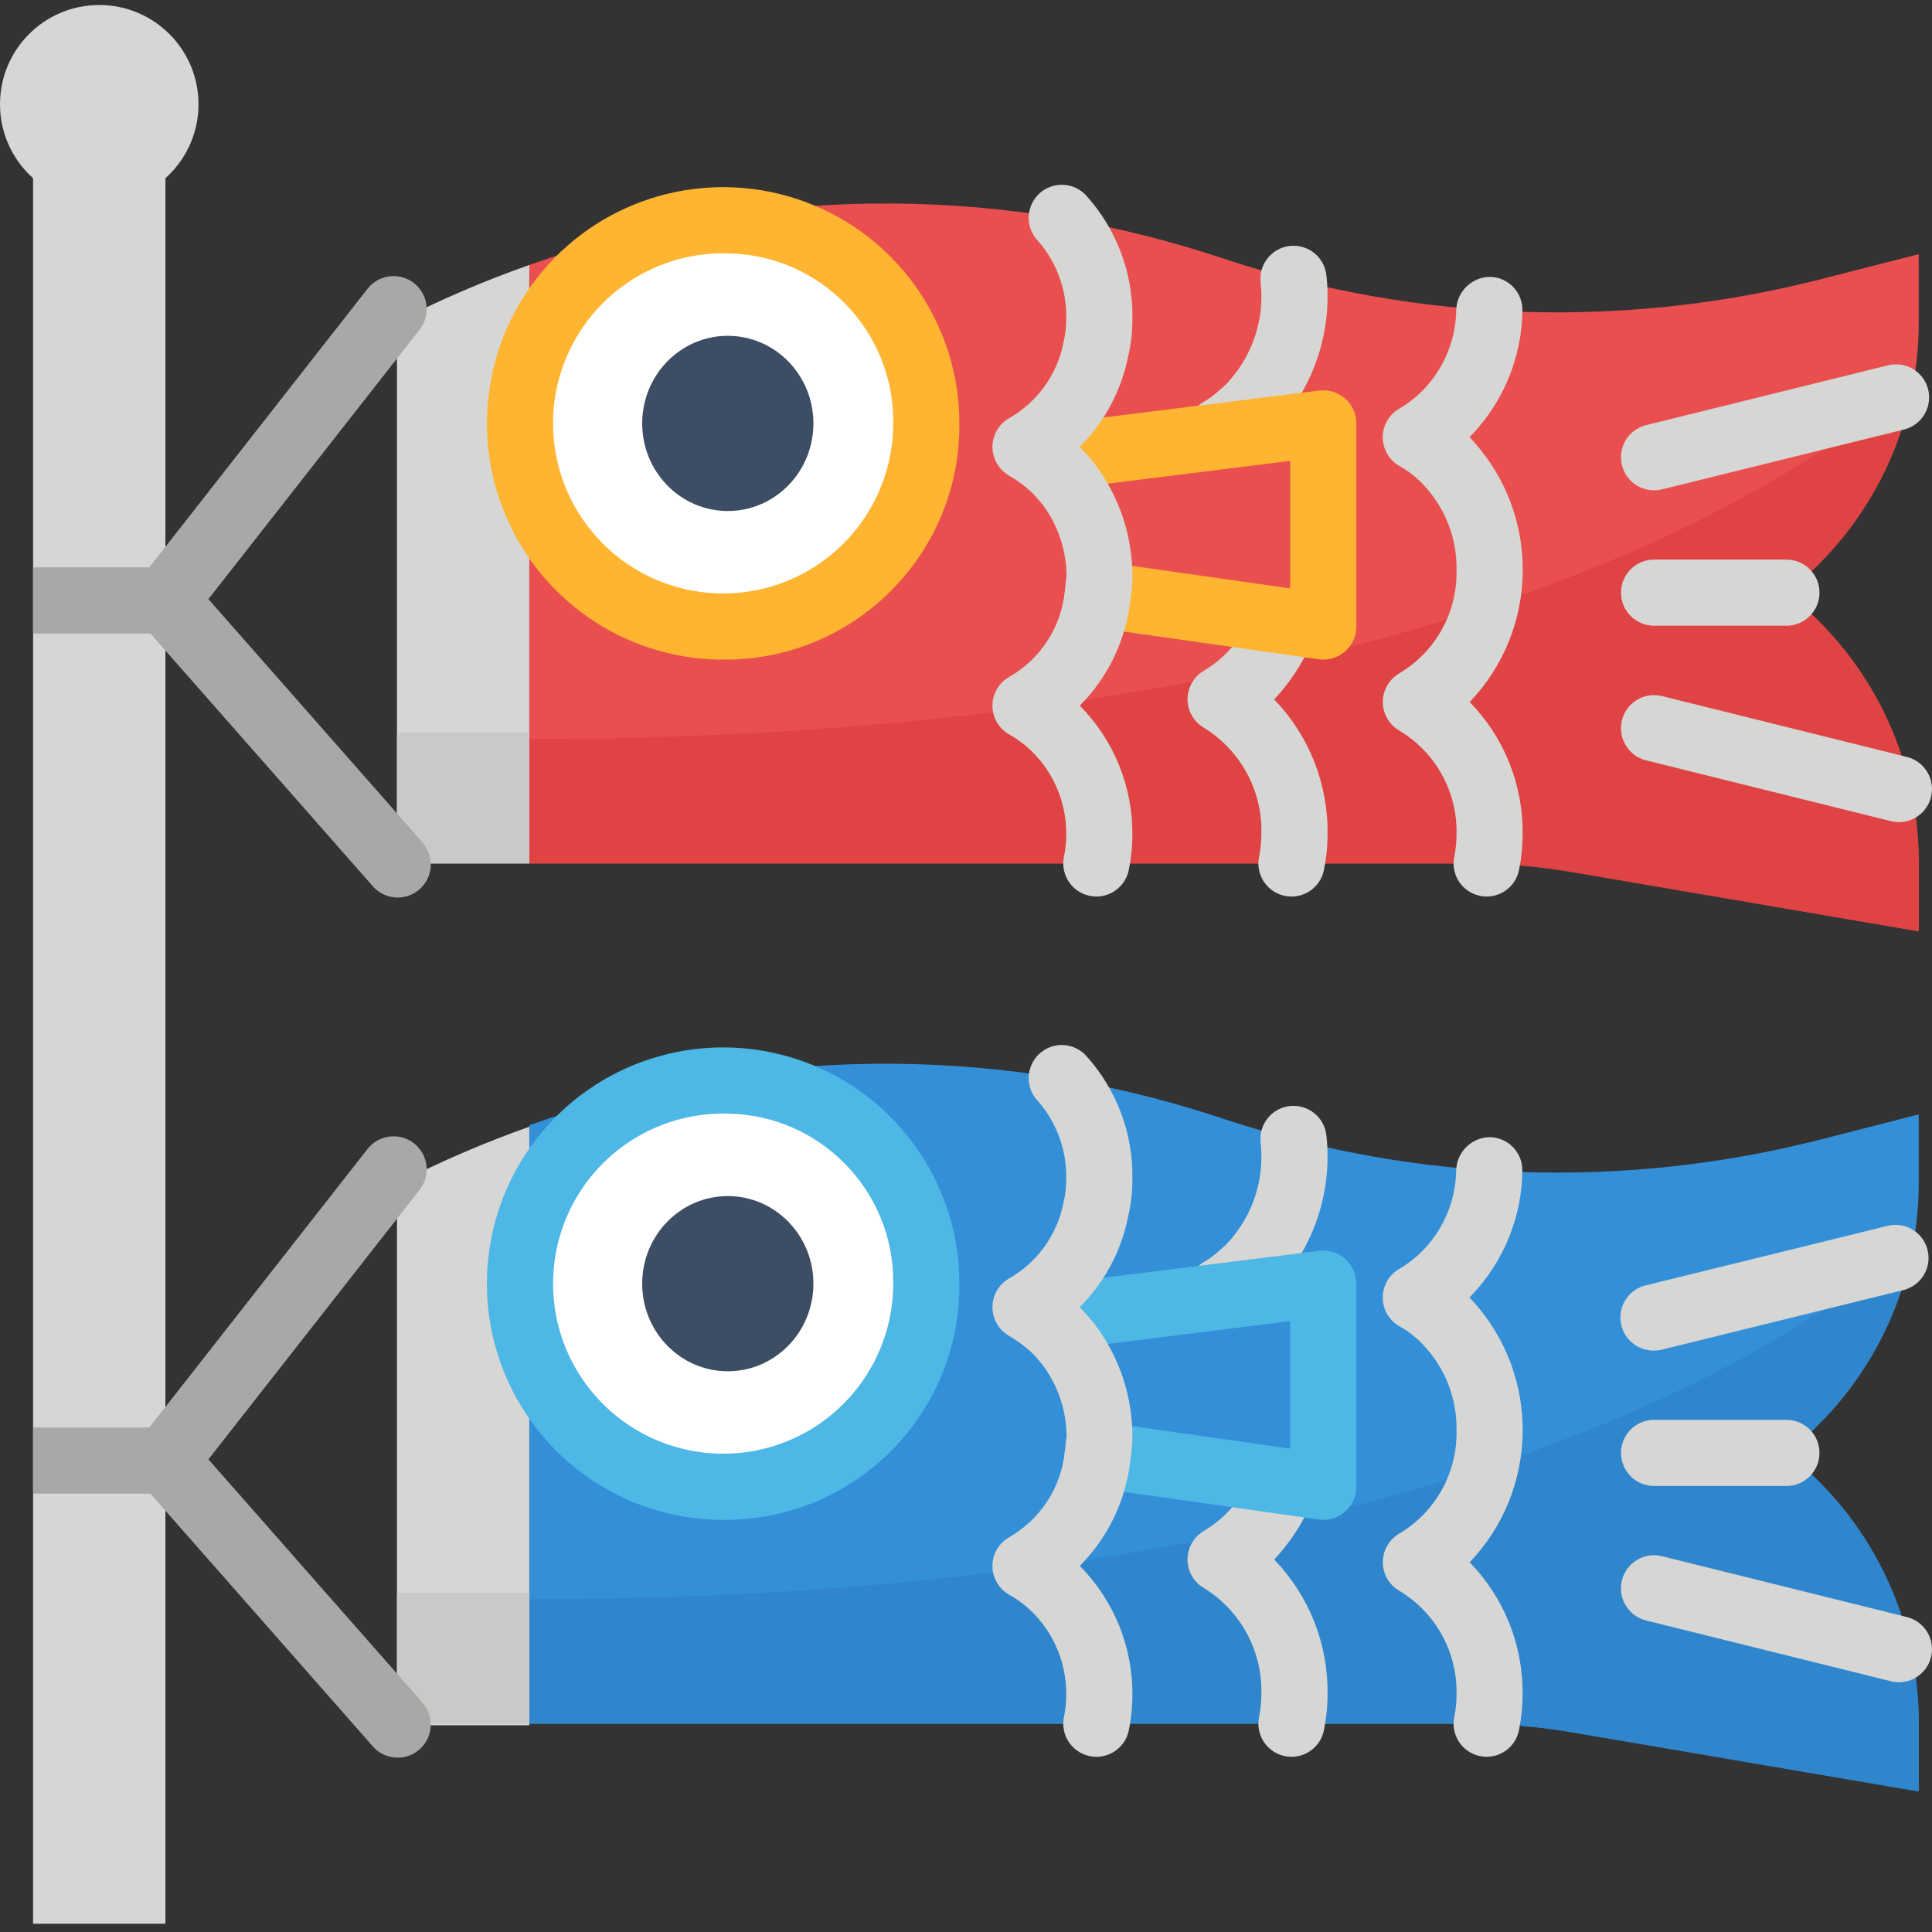 <?xml version="1.0" encoding="UTF-8"?> <svg xmlns="http://www.w3.org/2000/svg" width="200" height="200" viewBox="0 0 200 200" fill="none"><rect x="0" y="0" width="200" height="200" fill="#333333" stroke="none"/><g clip-path="url(#clip0_141:695)"><path d="M20.548 10.791C20.548 16.465 15.947 21.065 10.274 21.065C4.6 21.065 0 16.465 0 10.791C0 5.116 4.6 0.518 10.274 0.518C15.947 0.518 20.548 5.116 20.548 10.791Z" fill="#D6D6D4"></path><path d="M3.425 14.216H17.123V199.145H3.425V14.216Z" fill="#D6D6D4"></path><path d="M198.627 33.317V26.311L188.504 28.899C168.265 34.08 146.972 33.391 127.112 26.918L125.741 26.468C102.634 18.948 77.689 19.286 54.794 27.428V89.385H152.336C155.794 89.385 159.246 89.678 162.655 90.258L198.627 96.407V89.385C198.659 78.421 193.599 68.063 184.929 61.351C193.597 54.639 198.659 44.282 198.627 33.317Z" fill="#E94F4F"></path><path d="M197.993 39.718C158.624 72.3 89.225 76.563 54.794 76.491V89.385H152.336C155.794 89.385 159.246 89.678 162.655 90.258L198.627 96.406V89.385C198.659 78.421 193.599 68.063 184.929 61.351C191.816 56.01 196.473 48.3 197.993 39.718Z" fill="#E04343"></path><path d="M54.794 27.428C50.18 29.055 45.679 30.984 41.318 33.205L41.095 33.317V89.385H54.794V27.428Z" fill="#D6D6D4"></path><path d="M171.23 50.76C169.498 50.761 168.036 49.469 167.827 47.748C167.618 46.029 168.725 44.424 170.407 44.009L195.453 37.814C197.289 37.359 199.147 38.479 199.602 40.315C200.057 42.153 198.936 44.011 197.1 44.465L172.053 50.659C171.784 50.726 171.508 50.76 171.23 50.76Z" fill="#D6D6D4"></path><path d="M184.929 64.776H171.23C169.339 64.776 167.806 63.243 167.806 61.351C167.806 59.46 169.339 57.927 171.23 57.927H184.929C186.82 57.927 188.353 59.46 188.353 61.351C188.353 63.243 186.82 64.776 184.929 64.776Z" fill="#D6D6D4"></path><path d="M196.572 85.104C196.293 85.104 196.015 85.073 195.744 85.006L170.401 78.712C168.565 78.255 167.446 76.397 167.901 74.56C168.357 72.724 170.215 71.605 172.053 72.06L197.395 78.356C199.077 78.769 200.184 80.374 199.975 82.094C199.766 83.814 198.304 85.106 196.572 85.104Z" fill="#D6D6D4"></path><path d="M95.889 43.832C95.889 32.22 86.689 22.808 75.341 22.808C63.994 22.808 54.794 32.22 54.794 43.832C54.794 55.442 63.994 64.854 75.341 64.854C86.689 64.854 95.889 55.442 95.889 43.832Z" fill="white"></path><path d="M75.341 68.279C65.409 68.476 56.344 62.644 52.406 53.522C48.468 44.4 50.441 33.804 57.395 26.709C64.35 19.614 74.906 17.433 84.105 21.189C93.302 24.946 99.313 33.892 99.313 43.828C99.429 57.192 88.707 68.13 75.341 68.279ZM75.341 26.229C68.179 26.032 61.613 30.195 58.735 36.757C55.857 43.318 57.243 50.97 62.24 56.105C67.236 61.241 74.846 62.836 81.485 60.139C88.122 57.443 92.464 50.992 92.464 43.828C92.583 34.245 84.924 26.373 75.341 26.229Z" fill="#FFB531"></path><path d="M84.204 43.832C84.204 38.824 80.236 34.764 75.341 34.764C70.447 34.764 66.479 38.824 66.479 43.832C66.479 48.84 70.447 52.9 75.341 52.9C80.236 52.9 84.204 48.84 84.204 43.832Z" fill="#3D4D63"></path><path d="M153.905 92.81C153.676 92.81 153.445 92.786 153.221 92.741C151.365 92.367 150.166 90.559 150.542 88.704C150.701 87.937 150.781 87.154 150.781 86.372C150.885 81.987 148.624 77.885 144.86 75.631C143.802 75.021 143.148 73.889 143.148 72.667C143.148 71.443 143.802 70.312 144.86 69.7C148.631 67.458 150.895 63.353 150.778 58.968C150.828 55.781 149.654 52.696 147.497 50.348C146.751 49.505 145.867 48.795 144.882 48.25C143.81 47.644 143.144 46.509 143.141 45.278C143.136 44.047 143.793 42.91 144.86 42.297C145.84 41.723 146.731 41.011 147.504 40.18C149.566 37.961 150.723 35.051 150.751 32.023C150.84 30.157 152.368 28.682 154.238 28.66C156.129 28.694 157.636 30.255 157.6 32.147C157.54 36.877 155.719 41.417 152.49 44.875C152.372 45.002 152.251 45.126 152.124 45.25C152.275 45.407 152.422 45.564 152.562 45.728C159.483 53.44 159.301 65.179 152.144 72.673C155.718 76.332 157.687 81.26 157.624 86.372C157.624 87.612 157.498 88.848 157.248 90.064C156.927 91.656 155.53 92.803 153.905 92.81Z" fill="#D6D6D4"></path><path d="M133.7 92.81C133.469 92.81 133.24 92.786 133.014 92.741C131.16 92.367 129.961 90.559 130.337 88.705C130.495 87.925 130.575 87.133 130.576 86.337C130.704 81.872 128.434 77.678 124.629 75.341C123.578 74.727 122.933 73.602 122.933 72.386C122.933 71.17 123.578 70.045 124.629 69.43C127.389 67.792 129.359 65.095 130.08 61.968C130.319 61.072 130.461 60.154 130.501 59.228C130.511 59.054 130.536 58.881 130.573 58.711C130.747 54.174 128.471 49.894 124.615 47.499C123.572 46.887 122.928 45.768 122.925 44.558C122.92 43.349 123.555 42.225 124.593 41.605C125.195 41.262 125.754 40.847 126.259 40.372C126.735 39.989 127.167 39.553 127.546 39.071C129.518 36.71 130.593 33.729 130.58 30.654C130.58 30.187 130.553 29.722 130.498 29.259C130.282 27.379 131.63 25.68 133.509 25.463C135.391 25.247 137.09 26.595 137.307 28.475C137.901 33.792 136.332 39.125 132.954 43.273C132.633 43.718 132.272 44.133 131.877 44.513C135.503 48.25 137.499 53.271 137.429 58.478C137.437 58.937 137.407 59.395 137.34 59.848C137.053 64.54 135.128 68.983 131.902 72.403C135.509 76.138 137.496 81.146 137.429 86.337C137.429 87.589 137.302 88.837 137.053 90.064C136.73 91.659 135.329 92.808 133.7 92.81Z" fill="#D6D6D4"></path><path d="M108.917 47.335L136.984 43.832V64.855L112.341 61.351" fill="#E94F4F"></path><path d="M136.984 68.279C136.822 68.28 136.662 68.269 136.501 68.245L111.845 64.742L112.806 57.958L133.56 60.909V47.708L109.342 50.731L108.492 43.937L136.573 40.43C137.546 40.313 138.521 40.618 139.255 41.266C139.987 41.915 140.409 42.848 140.409 43.828V64.854C140.409 66.745 138.875 68.279 136.984 68.279Z" fill="#FFB531"></path><path d="M113.495 92.81C113.258 92.81 113.02 92.785 112.789 92.734C110.94 92.345 109.756 90.532 110.142 88.683C110.296 87.945 110.373 87.195 110.375 86.44C110.427 82.854 108.858 79.436 106.104 77.135C105.985 77.058 105.872 76.973 105.761 76.882C105.36 76.563 104.93 76.28 104.477 76.036C103.405 75.431 102.741 74.297 102.738 73.066C102.733 71.836 103.39 70.697 104.457 70.085C107.714 68.231 109.867 64.909 110.228 61.181C110.238 61.053 110.258 60.928 110.286 60.804C110.295 60.433 110.335 60.064 110.41 59.701C110.408 57.022 109.545 54.413 107.947 52.263L107.845 52.142C107.509 51.715 107.148 51.31 106.761 50.927C106.047 50.273 105.265 49.7 104.427 49.215C103.375 48.596 102.733 47.464 102.74 46.245C102.746 45.024 103.402 43.9 104.46 43.293C107.365 41.638 109.413 38.807 110.077 35.529C110.286 34.662 110.388 33.772 110.378 32.879C110.413 29.956 109.368 27.123 107.444 24.925C106.582 24.028 106.276 22.736 106.639 21.549C107.004 20.361 107.984 19.463 109.198 19.204C110.413 18.943 111.672 19.363 112.492 20.298C115.59 23.751 117.281 28.241 117.227 32.879C117.239 34.285 117.08 35.69 116.751 37.058C116.025 40.546 114.294 43.748 111.773 46.267C112.263 46.765 112.726 47.288 113.162 47.835C113.214 47.894 113.263 47.947 113.299 47.999C115.848 51.347 117.227 55.437 117.227 59.642C117.234 60.054 117.209 60.465 117.152 60.871C117.137 61.269 117.092 61.664 117.018 62.053C116.577 66.209 114.729 70.088 111.779 73.046C115.308 76.606 117.268 81.429 117.224 86.44C117.222 87.666 117.095 88.888 116.844 90.087C116.512 91.673 115.114 92.808 113.495 92.81Z" fill="#D6D6D4"></path><path d="M41.095 75.859H54.794V89.385H41.095V75.859Z" fill="#C9C9C7"></path><path d="M43.664 87.121L21.574 62.02L43.441 34.12C44.608 32.63 44.346 30.476 42.858 29.309C41.368 28.142 39.214 28.405 38.047 29.893L15.456 58.736H3.425V65.585H15.575L38.52 91.659C39.314 92.628 40.574 93.086 41.804 92.853C43.035 92.621 44.04 91.735 44.426 90.544C44.812 89.352 44.517 88.046 43.657 87.136L43.664 87.121Z" fill="#A8A8A6"></path><path d="M198.627 122.37V115.361L188.504 117.954C168.265 123.133 146.972 122.446 127.112 115.971L125.741 115.521C102.634 108 77.689 108.338 54.794 116.481V178.438H152.336C155.794 178.438 159.246 178.731 162.655 179.313L198.627 185.446V178.438C198.659 167.474 193.599 157.116 184.929 150.404C193.597 143.692 198.659 133.335 198.627 122.37Z" fill="#348FD9"></path><path d="M197.993 128.771C158.624 161.354 89.225 165.618 54.794 165.546V178.438H152.336C155.794 178.438 159.246 178.731 162.655 179.313L198.627 185.446V178.438C198.659 167.474 193.599 157.116 184.929 150.404C191.816 145.065 196.473 137.355 197.993 128.771Z" fill="#3086CD"></path><path d="M54.794 116.638C50.18 118.272 45.677 120.208 41.318 122.432L41.095 122.529V178.597H54.794V116.638Z" fill="#D6D6D4"></path><path d="M41.095 164.898H54.794V178.425H41.095V164.898Z" fill="#C9C9C7"></path><path d="M95.889 132.885C95.889 121.273 86.689 111.861 75.341 111.861C63.994 111.861 54.794 121.273 54.794 132.885C54.794 144.497 63.994 153.909 75.341 153.909C86.689 153.909 95.889 144.497 95.889 132.885Z" fill="white"></path><path d="M75.341 157.334C65.409 157.53 56.344 151.697 52.406 142.575C48.468 133.454 50.441 122.857 57.395 115.762C64.35 108.669 74.906 106.487 84.105 110.242C93.302 114 99.313 122.946 99.313 132.882C99.429 146.247 88.707 157.185 75.341 157.334ZM75.341 115.282C68.179 115.087 61.613 119.249 58.735 125.812C55.857 132.373 57.243 140.024 62.24 145.159C67.236 150.294 74.846 151.889 81.485 149.194C88.122 146.497 92.464 140.047 92.464 132.882C92.583 123.299 84.924 115.428 75.341 115.282Z" fill="#4DB7E5"></path><path d="M84.204 132.885C84.204 127.877 80.236 123.817 75.341 123.817C70.447 123.817 66.479 127.877 66.479 132.885C66.479 137.893 70.447 141.953 75.341 141.953C80.236 141.953 84.204 137.893 84.204 132.885Z" fill="#3D4D63"></path><path d="M43.664 176.175L21.574 151.073L43.441 123.169C44.607 121.679 44.344 119.527 42.856 118.36C41.366 117.195 39.214 117.457 38.047 118.945L15.456 147.775H3.425V154.624H15.575L38.52 180.699C39.314 181.667 40.574 182.125 41.804 181.893C43.035 181.66 44.04 180.774 44.426 179.583C44.812 178.391 44.517 177.085 43.657 176.175H43.664Z" fill="#A8A8A6"></path><path d="M171.23 139.813C169.474 139.844 167.979 138.545 167.767 136.801C167.555 135.059 168.697 133.438 170.407 133.049L195.453 126.885C197.274 126.465 199.093 127.584 199.543 129.398C199.993 131.213 198.906 133.052 197.1 133.532L172.053 139.711C171.784 139.777 171.508 139.813 171.23 139.813Z" fill="#D6D6D4"></path><path d="M184.929 153.829H171.23C169.339 153.829 167.806 152.296 167.806 150.405C167.806 148.513 169.339 146.98 171.23 146.98H184.929C186.82 146.98 188.353 148.513 188.353 150.405C188.353 152.296 186.82 153.829 184.929 153.829Z" fill="#D6D6D4"></path><path d="M196.572 174.144C196.293 174.144 196.015 174.109 195.744 174.042L170.401 167.751C168.565 167.295 167.446 165.437 167.901 163.599C168.357 161.763 170.215 160.645 172.053 161.099L197.395 167.395C199.077 167.808 200.184 169.413 199.975 171.134C199.766 172.853 198.304 174.146 196.572 174.144Z" fill="#D6D6D4"></path><path d="M153.905 181.863C153.676 181.863 153.445 181.84 153.221 181.794C151.365 181.42 150.166 179.612 150.542 177.758C150.701 176.99 150.781 176.209 150.781 175.425C150.883 171.041 148.623 166.937 144.86 164.683C143.803 164.069 143.151 162.941 143.151 161.718C143.151 160.496 143.803 159.367 144.86 158.754C148.631 156.511 150.895 152.406 150.778 148.022C150.828 144.834 149.654 141.749 147.497 139.402C146.751 138.559 145.867 137.848 144.882 137.303C143.81 136.698 143.146 135.566 143.141 134.337C143.134 133.108 143.788 131.969 144.853 131.353C145.833 130.782 146.725 130.068 147.497 129.238C149.557 127.019 150.716 124.111 150.745 121.083C150.833 119.217 152.362 117.742 154.231 117.72C156.122 117.754 157.627 119.315 157.594 121.207C157.535 125.937 155.713 130.476 152.484 133.934C152.365 134.062 152.244 134.186 152.117 134.31C152.268 134.467 152.415 134.624 152.555 134.785C159.477 142.498 159.294 154.239 152.137 161.733C155.711 165.39 157.682 170.32 157.617 175.432C157.617 176.673 157.49 177.91 157.241 179.124C156.917 180.711 155.525 181.855 153.905 181.863Z" fill="#D6D6D4"></path><path d="M133.7 181.863C133.469 181.863 133.24 181.839 133.014 181.794C131.16 181.42 129.961 179.612 130.337 177.758C130.495 176.977 130.575 176.184 130.576 175.388C130.702 170.924 128.434 166.731 124.629 164.394C123.577 163.78 122.931 162.655 122.931 161.437C122.931 160.22 123.577 159.095 124.629 158.481C127.389 156.844 129.359 154.148 130.08 151.021C130.319 150.127 130.461 149.207 130.501 148.282C130.511 148.108 130.536 147.935 130.573 147.764C130.747 143.227 128.473 138.947 124.615 136.552C123.57 135.937 122.928 134.816 122.926 133.602C122.926 132.39 123.567 131.268 124.612 130.653C125.212 130.307 125.771 129.893 126.276 129.419C126.752 129.036 127.185 128.599 127.563 128.118C129.531 125.753 130.6 122.77 130.58 119.693C130.58 119.227 130.553 118.76 130.498 118.295C130.282 116.416 131.632 114.717 133.511 114.501C135.392 114.285 137.091 115.635 137.307 117.514C137.901 122.832 136.332 128.164 132.954 132.313C132.633 132.758 132.272 133.173 131.877 133.552C135.503 137.289 137.499 142.311 137.429 147.518C137.437 147.976 137.407 148.435 137.34 148.888C137.053 153.58 135.128 158.023 131.902 161.442C135.511 165.178 137.498 170.188 137.429 175.38C137.429 176.634 137.302 177.883 137.053 179.11C136.733 180.709 135.33 181.861 133.7 181.863Z" fill="#D6D6D4"></path><path d="M108.917 136.388L136.984 132.885V153.909L112.341 150.404" fill="#348FD9"></path><path d="M136.984 157.334C136.822 157.334 136.662 157.322 136.501 157.298L111.845 153.795L112.806 147.011L133.56 149.963V136.761L109.342 139.786L108.492 132.99L136.573 129.484C137.546 129.367 138.521 129.671 139.255 130.32C139.987 130.97 140.409 131.902 140.409 132.881V153.909C140.409 155.8 138.875 157.334 136.984 157.334Z" fill="#4DB7E5"></path><path d="M113.495 181.863C113.258 181.863 113.02 181.838 112.789 181.788C110.94 181.4 109.756 179.587 110.142 177.736C110.296 176.998 110.373 176.248 110.375 175.493C110.427 171.907 108.857 168.487 106.104 166.186C105.985 166.111 105.87 166.027 105.761 165.935C105.36 165.616 104.93 165.332 104.477 165.089C103.405 164.484 102.741 163.35 102.738 162.119C102.733 160.889 103.39 159.75 104.457 159.138C107.714 157.284 109.867 153.963 110.228 150.234C110.238 150.107 110.258 149.981 110.286 149.857C110.295 149.486 110.335 149.117 110.41 148.754C110.408 146.075 109.545 143.466 107.947 141.316L107.845 141.196C107.509 140.769 107.148 140.363 106.761 139.98C106.047 139.328 105.265 138.753 104.427 138.268C103.375 137.649 102.733 136.517 102.74 135.298C102.746 134.077 103.402 132.953 104.46 132.346C107.365 130.691 109.412 127.86 110.077 124.583C110.286 123.716 110.388 122.825 110.378 121.932C110.413 119.009 109.368 116.177 107.444 113.978C106.582 113.081 106.276 111.789 106.639 110.602C107.004 109.414 107.984 108.516 109.198 108.257C110.413 107.998 111.672 108.416 112.492 109.351C115.59 112.804 117.281 117.294 117.227 121.932C117.239 123.338 117.08 124.74 116.751 126.108C116.027 129.597 114.296 132.798 111.773 135.316C112.306 135.871 112.751 136.368 113.162 136.888C113.211 136.94 113.258 136.995 113.299 137.052C115.848 140.4 117.227 144.49 117.227 148.695C117.234 149.107 117.209 149.516 117.152 149.923C117.137 150.319 117.092 150.715 117.018 151.107C116.577 155.262 114.729 159.141 111.779 162.099C115.309 165.661 117.271 170.485 117.227 175.5C117.226 176.726 117.099 177.948 116.848 179.147C116.512 180.732 115.114 181.864 113.495 181.863Z" fill="#D6D6D4"></path></g><defs><clipPath id="clip0_141:695"><rect width="200" height="200" fill="white"></rect></clipPath></defs></svg> 